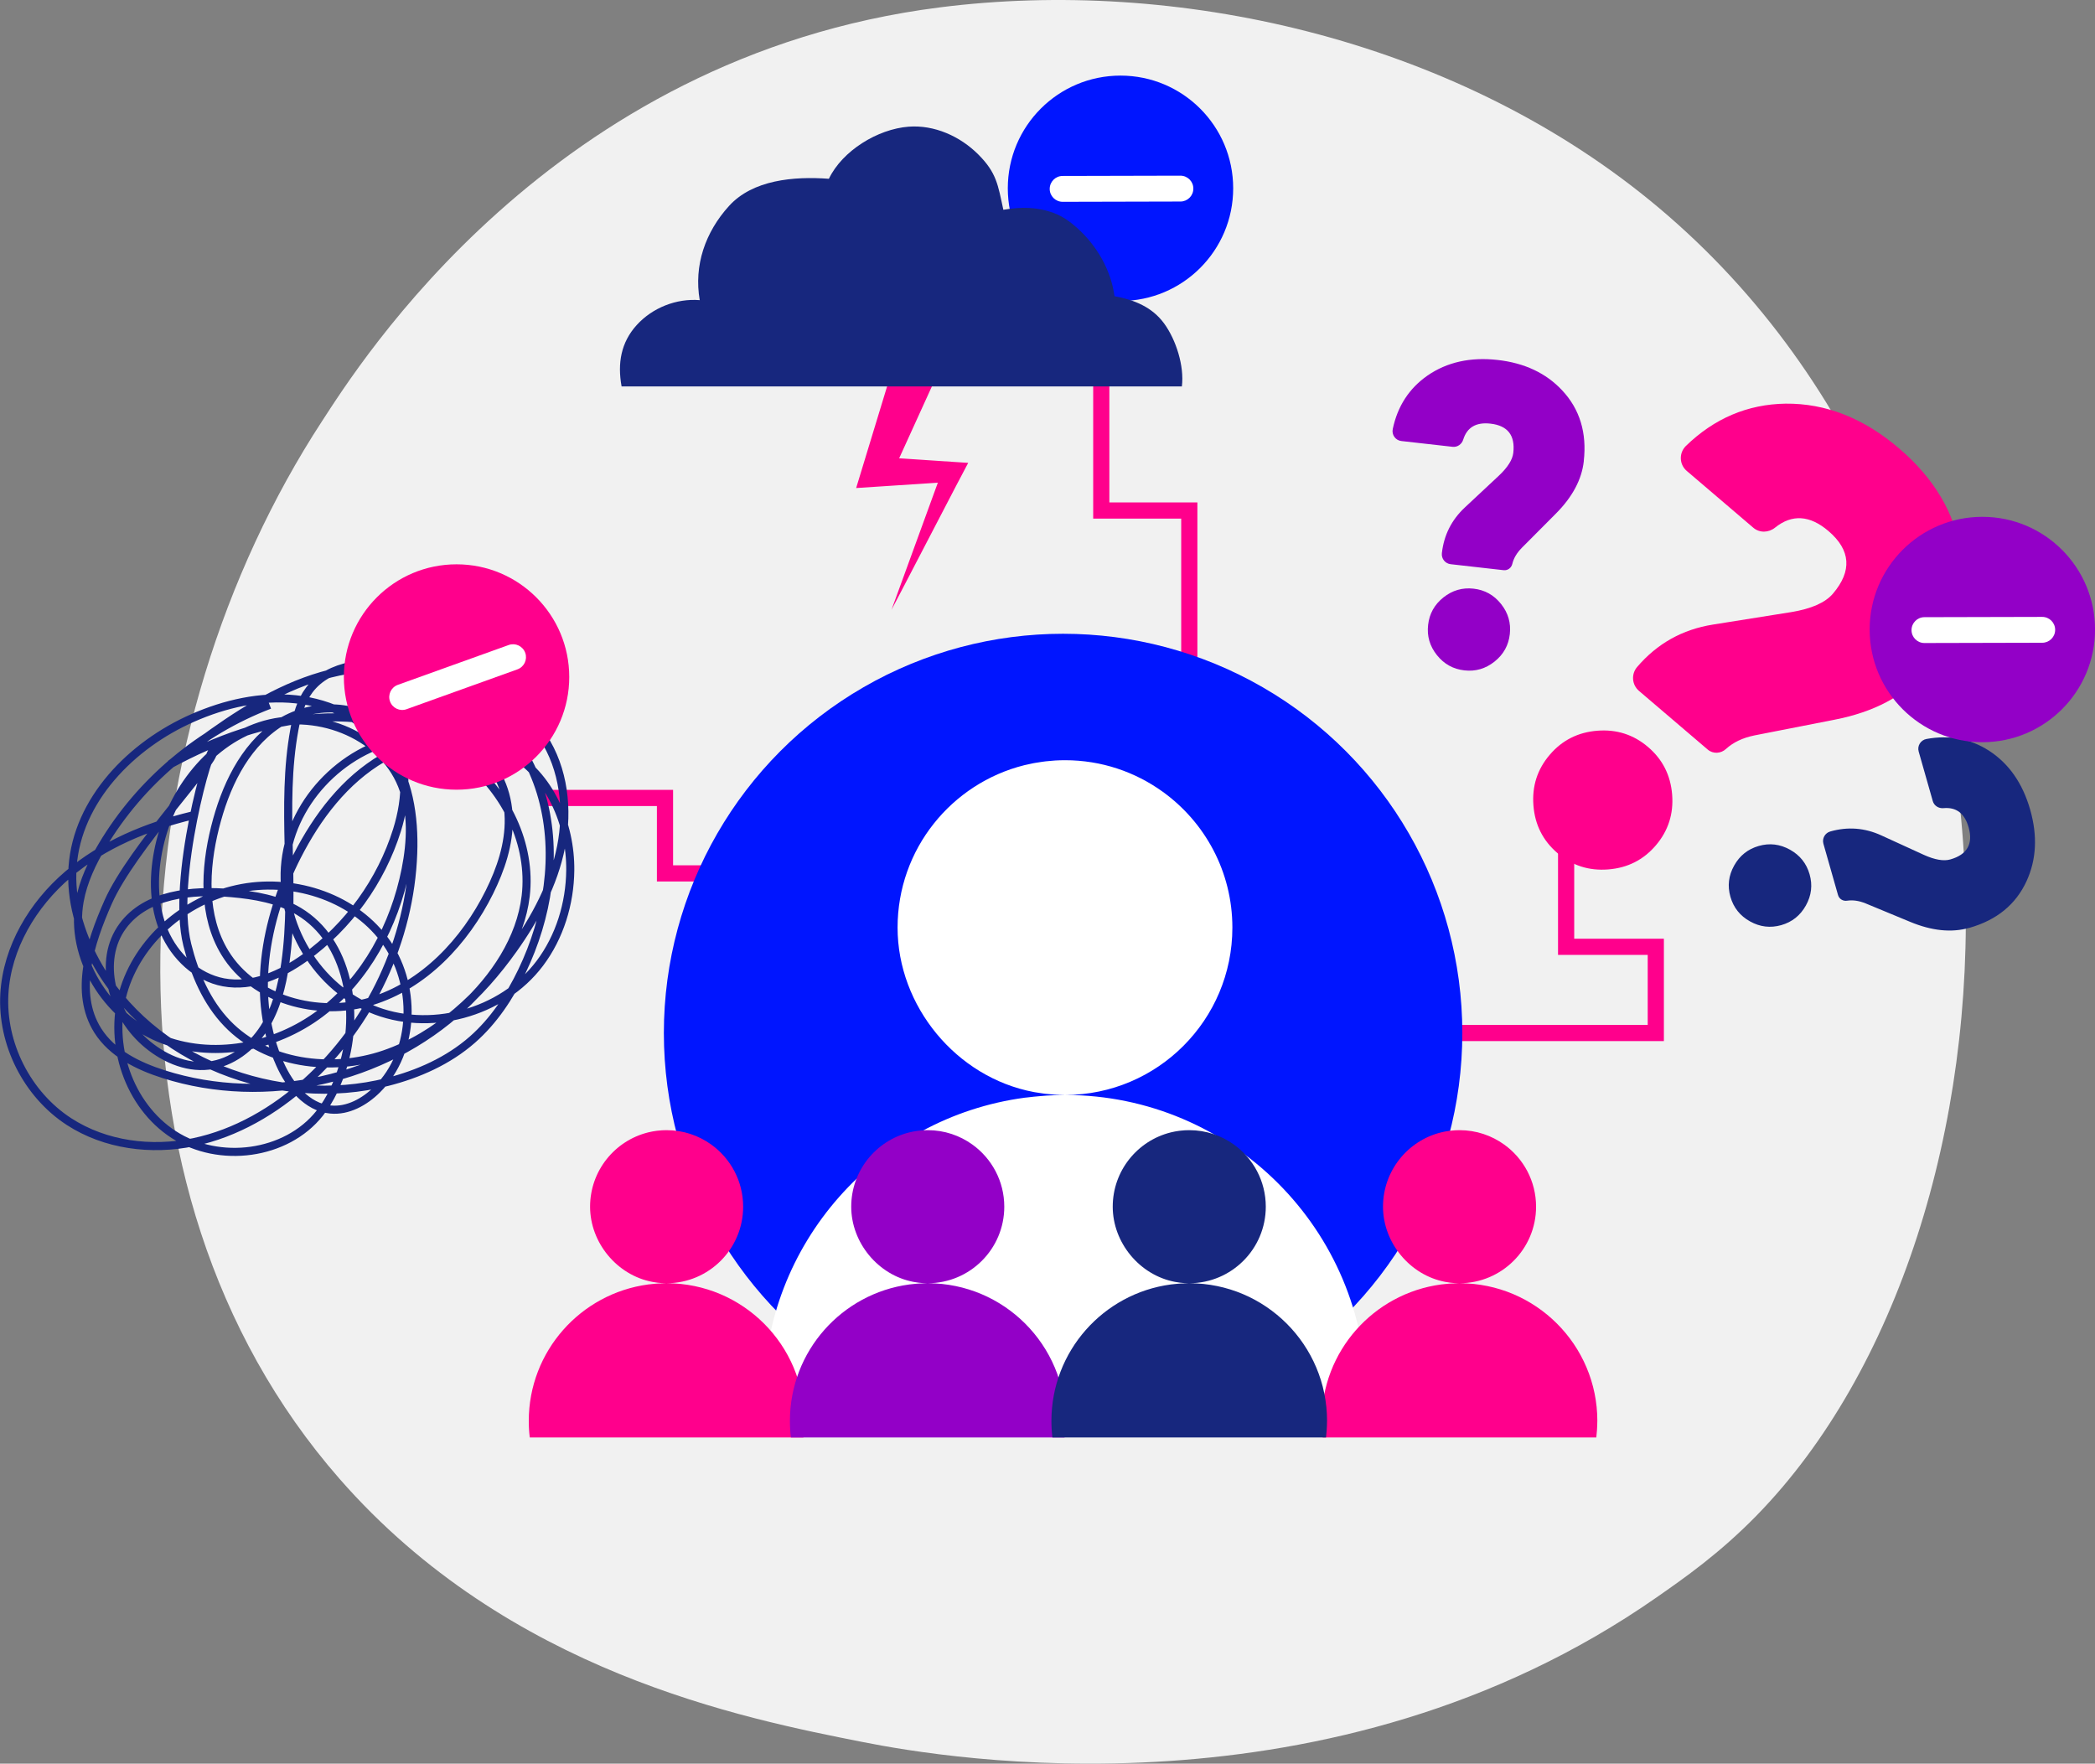 <?xml version="1.0" encoding="UTF-8"?>
<svg xmlns="http://www.w3.org/2000/svg" id="Calque_2" data-name="Calque 2" viewBox="0 0 517.93 436.01">
  <rect x="0" y="0" width="517.93" height="436.01" fill="#808080" stroke="none"/>
  <defs>
    <style>
      .cls-1 {
        stroke: #17277e;
        stroke-width: 2px;
      }

      .cls-1, .cls-2 {
        fill: none;
        stroke-miterlimit: 10;
      }

      .cls-2 {
        stroke: #ff008c;
        stroke-width: 4px;
      }

      .cls-3 {
        fill: #17277e;
      }

      .cls-3, .cls-4, .cls-5, .cls-6, .cls-7, .cls-8 {
        stroke-width: 0px;
      }

      .cls-4 {
        fill: #9300c7;
      }

      .cls-5 {
        fill: #f1f1f1;
      }

      .cls-6 {
        fill: #fff;
      }

      .cls-7 {
        fill: #ff008c;
      }

      .cls-8 {
        fill: #0015ff;
      }
    </style>
  </defs>
  <g id="Calque_1-2" data-name="Calque 1">
    <g>
      <path class="cls-5" d="M434.26,374.68c-9.17,9.38-17.84,15.43-24.69,20.21-80.55,56.19-175.85,39.81-196.11,35.81-29.91-5.91-87.73-17.32-129.53-65.12-63.24-72.31-53.39-186.22-4.34-261.42C88.57,90.41,135.97,14.07,232.3,1.83c58.3-7.41,126.26,7.53,175.47,47.62,103.3,84.15,95.95,254.14,26.49,325.23Z"></path>
      <polyline class="cls-2" points="294.02 175.51 294.02 126.21 272.26 126.21 272.26 82.86"></polyline>
      <polyline class="cls-2" points="134.05 197.27 164.4 197.27 164.4 215.92 188.59 215.92"></polyline>
      <polyline class="cls-2" points="348.87 255.38 409.35 255.38 409.35 234.07 387.18 234.07 387.18 210.91"></polyline>
      <path class="cls-1" d="M66.65,174.26c-17.11,6.53-31.91,18.95-41.3,34.68-2.57,4.31-4.77,8.92-5.66,13.85-2.49,13.87,6.62,28.4,19.63,33.83,13,5.42,28.66,2.37,39.91-6.11,11.25-8.48,18.3-21.75,21.05-35.57,1.37-6.91,1.71-14.28-.92-20.81-5.22-12.95-21.84-19.02-35.09-14.62-13.25,4.39-22.55,17.29-25.18,31-1.27,6.59-1.15,13.6,1.49,19.77,2.64,6.16,8.08,11.33,14.67,12.57,7.1,1.33,14.3-1.92,20.17-6.13,10.69-7.68,18.79-18.9,22.72-31.47,2.48-7.94,3.06-17.35-2.13-23.85-6.31-7.91-19.14-7.97-27.49-2.26-8.35,5.71-12.89,15.58-15.35,25.4-2.59,10.34-3.11,21.93,2.44,31.03,7.11,11.66,23.05,15.97,36.11,11.99,13.06-3.97,23.2-14.78,29.27-27.01,2.82-5.68,4.91-11.88,4.78-18.22-.13-6.34-2.75-12.84-7.87-16.58-4.35-3.18-10.03-4.08-15.41-3.63-15.48,1.29-29.26,14.06-31.72,29.39-2.47,15.33,6.62,31.78,20.91,37.85,14.29,6.08,32.43,1.21,41.77-11.2,4.93-6.55,7.44-14.79,7.53-22.99.12-11.5-5.09-23.57-15.11-29.21-9.49-5.34-21.77-4.02-31.19,1.45-9.42,5.47-16.28,14.54-21.23,24.25-8.08,15.84-11.51,35.17-4.24,51.39,2.4,5.37,6.66,10.7,12.52,11.25,4.28.41,8.42-1.9,11.48-4.93,9.62-9.52,9.89-26.34,1.75-37.15-8.14-10.81-23.14-15.33-36.35-12.44-13.01,2.85-24.51,12.78-28.17,25.59-3.66,12.81,1.34,27.91,12.53,35.14,11.19,7.23,27.77,5.14,36.06-5.29,2.67-3.36,4.45-7.36,5.72-11.46,4.22-13.73,1.43-31.07-10.89-38.46-4.98-2.98-10.89-3.99-16.67-4.5-9.75-.86-21.03.25-26.84,8.13-6.33,8.58-2.61,21.54,5.36,28.63,4.35,3.88,10.13,6.57,15.91,5.88,5.63-.67,10.56-4.48,13.62-9.25s4.49-10.42,5.29-16.03c2.73-19.14-1.26-38.85,2.26-57.86.64-3.44,1.56-6.93,3.67-9.72,4.99-6.6,14.64-7.14,22.85-6.15,13.42,1.62,27.56,6.52,34.96,17.82,5.14,7.85,6.26,17.89,4.44,27.1-1.83,9.21-6.38,17.68-11.83,25.33-8.08,11.35-18.69,21.46-31.87,25.97-13.18,4.51-29.18,2.41-38.84-7.63-5.1-5.3-8.09-12.32-9.87-19.46-4.06-16.27,5.78-50.25,6.39-47.77.61,2.48-20,23.78-25.96,37.23-4.49,10.14-8.47,22.4-2.55,31.77,3.56,5.62,9.96,8.77,16.3,10.78,25.2,8.01,54.48,1.45,73.86-16.54,7.89-7.33,14.35-16.82,15.62-27.51,1.51-12.77-4.89-25.79-15.01-33.74-10.11-7.94-23.46-11.12-36.3-10.32-12.84.8-25.22,5.33-36.53,11.46,9.25-7.03,18.6-14.12,29.22-18.82,10.62-4.71,22.78-6.87,33.94-3.65,14.11,4.08,24.92,16.63,28.79,30.79,3.87,14.17,1.34,29.59-5.02,42.83-3.04,6.34-7,12.33-12.28,16.96-5.94,5.21-13.36,8.52-21.02,10.46-27.1,6.86-58.62-5.16-72.04-29.68-3.93-7.17-6.35-15.35-5.77-23.51,1.18-16.52,14.51-30.13,29.68-36.8,8-3.52,16.81-5.55,25.5-4.62s17.22,5.04,22.46,12.03c5.49,7.32,6.91,16.96,6.57,26.11-.79,21.3-10.51,42.12-26.33,56.4-7.93,7.16-17.47,12.76-27.93,14.95-10.46,2.19-21.86.73-30.82-5.08-10.38-6.74-16.71-19.27-15.99-31.63.67-11.42,7.01-22.04,15.71-29.46,8.7-7.42,19.59-11.9,30.7-14.58"></path>
      <circle class="cls-7" cx="112.87" cy="167.37" r="27.86"></circle>
      <path class="cls-6" d="M127.92,165.48l-27.41,9.85c-1.66.6-3.49-.27-4.09-1.93-.6-1.66.27-3.49,1.93-4.09l27.41-9.85c1.66-.6,3.49.27,4.09,1.93.6,1.66-.27,3.49-1.93,4.09Z"></path>
      <circle class="cls-8" cx="277.01" cy="46.55" r="27.86"></circle>
      <path class="cls-6" d="M291.83,49.82l-29.12.07c-1.76,0-3.2-1.42-3.2-3.19,0-1.76,1.42-3.2,3.19-3.2l29.12-.07c1.76,0,3.2,1.42,3.2,3.19s-1.42,3.2-3.19,3.2Z"></path>
      <g>
        <circle class="cls-8" cx="262.82" cy="255.38" r="98.7"></circle>
        <path class="cls-6" d="M337.78,345.19c0-41.1-33.31-74.44-74.4-74.49,22.81-.05,41.29-18.56,41.29-41.38,0-13.84-6.8-26.08-17.23-33.59-6.8-4.9-15.13-7.79-24.15-7.79-.02,0-.04,0-.06,0-.78,0-1.55.03-2.32.07-.25.01-.49.04-.73.06-.56.04-1.11.09-1.66.15-.26.03-.51.06-.77.1-.56.08-1.12.16-1.67.26-.21.04-.43.07-.64.11-.68.13-1.35.28-2.02.44-.06.01-.12.02-.18.04,0,0,0,0,0,0-18,4.49-31.34,20.76-31.34,40.15s14.5,37.04,33.66,40.65c.1.02.19.03.29.05.68.12,1.37.23,2.07.32.15.02.29.04.44.06.7.08,1.4.15,2.11.2.11,0,.21.02.32.02.8.05,1.6.08,2.42.08-.16,0-.31.01-.47.02-1.32,0-2.63.06-3.93.13-.51.03-1.01.07-1.51.12-1.15.09-2.29.21-3.42.35-.21.03-.42.04-.63.06.02,0,.04,0,.05,0-36.4,4.89-64.49,36.06-64.49,73.8,0,3.02.17,6,.54,8.9h147.89c.16-1.26.27-2.54.36-3.83.12-1.67.19-3.36.19-5.06Z"></path>
        <path class="cls-7" d="M198.87,351.31c0-18.8-15.23-34.04-34.03-34.07,10.43-.02,18.88-8.49,18.88-18.92,0-6.33-3.11-11.93-7.88-15.36-3.11-2.24-6.92-3.56-11.04-3.56,0,0-.02,0-.03,0-.36,0-.71.01-1.06.03-.11,0-.22.02-.34.03-.25.02-.51.04-.76.07-.12.01-.23.03-.35.04-.26.03-.51.07-.76.12-.1.02-.2.03-.29.05-.31.06-.62.13-.92.2-.03,0-.06.01-.08.02,0,0,0,0,0,0-8.23,2.05-14.33,9.49-14.33,18.36s6.63,16.94,15.4,18.59c.04,0,.09.02.13.02.31.06.63.11.94.15.07,0,.13.02.2.03.32.04.64.07.96.09.05,0,.1,0,.15.01.37.02.73.04,1.1.04-.07,0-.14,0-.22,0-.6,0-1.2.03-1.8.06-.23.01-.46.03-.69.05-.53.04-1.05.1-1.57.16-.1.01-.19.02-.29.03,0,0,.02,0,.02,0-16.65,2.24-29.49,16.49-29.49,33.75,0,1.38.08,2.74.25,4.07h67.64c.07-.58.12-1.16.16-1.75.05-.77.09-1.54.09-2.32Z"></path>
        <path class="cls-4" d="M263.43,351.31c0-18.8-15.23-34.04-34.03-34.07,10.43-.02,18.88-8.49,18.88-18.92,0-6.33-3.11-11.93-7.88-15.36-3.11-2.24-6.92-3.56-11.04-3.56,0,0-.02,0-.03,0-.36,0-.71.01-1.06.03-.11,0-.22.02-.34.03-.25.02-.51.04-.76.07-.12.01-.23.03-.35.04-.26.03-.51.07-.76.12-.1.02-.2.03-.29.05-.31.06-.62.13-.92.2-.03,0-.06.01-.08.02,0,0,0,0,0,0-8.23,2.05-14.33,9.49-14.33,18.36s6.63,16.94,15.4,18.59c.04,0,.09.02.13.02.31.06.63.11.94.15.07,0,.13.02.2.03.32.04.64.07.96.09.05,0,.1,0,.15.01.37.02.73.04,1.1.04-.07,0-.14,0-.22,0-.6,0-1.2.03-1.8.06-.23.01-.46.03-.69.05-.53.04-1.05.1-1.57.16-.1.01-.19.02-.29.03,0,0,.02,0,.02,0-16.65,2.24-29.49,16.49-29.49,33.75,0,1.38.08,2.74.25,4.07h67.64c.07-.58.12-1.16.16-1.75.05-.77.09-1.54.09-2.32Z"></path>
        <path class="cls-7" d="M394.9,351.31c0-18.8-15.23-34.04-34.03-34.07,10.43-.02,18.88-8.49,18.88-18.92,0-6.33-3.11-11.93-7.88-15.36-3.11-2.24-6.92-3.56-11.04-3.56,0,0-.02,0-.03,0-.36,0-.71.01-1.06.03-.11,0-.22.02-.34.03-.25.02-.51.04-.76.07-.12.01-.23.03-.35.04-.26.03-.51.07-.76.12-.1.02-.2.03-.29.05-.31.06-.62.13-.92.2-.03,0-.06.01-.08.02,0,0,0,0,0,0-8.23,2.05-14.33,9.49-14.33,18.36s6.63,16.94,15.4,18.59c.04,0,.09.02.13.02.31.06.63.11.94.15.07,0,.13.02.2.03.32.04.64.07.96.09.05,0,.1,0,.15.01.37.02.73.04,1.1.04-.07,0-.14,0-.22,0-.6,0-1.2.03-1.8.06-.23.01-.46.03-.69.05-.53.04-1.05.1-1.57.16-.1.01-.19.02-.29.03,0,0,.02,0,.02,0-16.65,2.24-29.49,16.49-29.49,33.75,0,1.38.08,2.74.25,4.07h67.64c.07-.58.12-1.16.16-1.75.05-.77.09-1.54.09-2.32Z"></path>
        <path class="cls-3" d="M328.08,351.31c0-18.8-15.23-34.04-34.03-34.07,10.43-.02,18.88-8.49,18.88-18.92,0-6.33-3.11-11.93-7.88-15.36-3.11-2.24-6.92-3.56-11.04-3.56,0,0-.02,0-.03,0-.36,0-.71.01-1.06.03-.11,0-.22.02-.34.03-.25.02-.51.04-.76.07-.12.01-.23.03-.35.04-.26.03-.51.07-.76.12-.1.02-.2.03-.29.05-.31.06-.62.13-.92.2-.03,0-.06.01-.08.02,0,0,0,0,0,0-8.23,2.05-14.33,9.49-14.33,18.36s6.63,16.94,15.4,18.59c.04,0,.09.02.13.02.31.06.63.11.94.15.07,0,.13.02.2.03.32.04.64.07.96.09.05,0,.1,0,.15.01.37.02.73.04,1.1.04-.07,0-.14,0-.22,0-.6,0-1.2.03-1.8.06-.23.01-.46.03-.69.05-.53.04-1.05.1-1.57.16-.1.01-.19.02-.29.03,0,0,.02,0,.02,0-16.65,2.24-29.49,16.49-29.49,33.75,0,1.38.08,2.74.25,4.07h67.64c.07-.58.12-1.16.16-1.75.05-.77.09-1.54.09-2.32Z"></path>
      </g>
      <path class="cls-7" d="M475.65,166.26c-5.03,5.89-12.41,9.78-22.13,11.67l-19.78,3.88c-2.89.59-5.23,1.7-7.02,3.33,0,0,0,0-.01.01-1.27,1.18-3.2,1.29-4.52.16l-17-14.51c-1.75-1.5-1.96-4.13-.47-5.89h0c4.95-5.8,11.2-9.3,18.75-10.5l19.33-3.08c5-.82,8.44-2.34,10.33-4.55,4.79-5.62,4.43-10.78-1.1-15.5-4.6-3.93-9.01-4.21-13.21-.83-1.59,1.27-3.82,1.34-5.37.01l-16.45-14.04c-1.88-1.6-1.96-4.48-.18-6.2,7.03-6.81,15.24-10.28,24.61-10.43,9.95-.1,19.3,3.58,28.05,11.05,8.65,7.38,13.75,15.95,15.3,25.71,1.7,10.68-1.33,20.58-9.11,29.7ZM409.36,208.99c-3.06,3.59-6.99,5.58-11.76,5.95-4.78.38-8.96-.96-12.55-4.03-3.59-3.06-5.58-6.99-5.95-11.76-.38-4.78.96-8.96,4.03-12.55,3.06-3.59,6.98-5.57,11.76-5.95,4.77-.38,8.96.96,12.55,4.03,3.59,3.06,5.57,6.99,5.95,11.76.38,4.78-.97,8.96-4.03,12.55Z"></path>
      <path class="cls-3" d="M486.85,229.38c-4.39,1.25-9.28.75-14.67-1.5l-10.98-4.55c-1.61-.65-3.12-.87-4.53-.66,0,0,0,0,0,0-1.01.17-1.99-.41-2.27-1.4l-3.61-12.67c-.37-1.31.39-2.67,1.69-3.04h0c4.32-1.23,8.53-.91,12.63.97l10.49,4.8c2.72,1.23,4.91,1.61,6.56,1.14,4.18-1.19,5.69-3.85,4.52-7.96-.98-3.43-3.05-5.01-6.21-4.72-1.19.11-2.31-.59-2.64-1.74l-3.49-12.26c-.4-1.4.5-2.84,1.93-3.1,5.67-1.04,10.84-.07,15.48,2.91,4.92,3.2,8.3,8.06,10.16,14.58,1.84,6.45,1.54,12.32-.88,17.61-2.65,5.8-7.37,9.67-14.17,11.6ZM440.37,228.71c-2.68.76-5.25.46-7.72-.92-2.47-1.37-4.08-3.4-4.85-6.08s-.46-5.25.92-7.72c1.37-2.47,3.4-4.08,6.08-4.85s5.25-.46,7.72.92c2.47,1.37,4.08,3.4,4.85,6.08s.46,5.25-.92,7.72c-1.38,2.47-3.4,4.08-6.08,4.85Z"></path>
      <path class="cls-4" d="M391.55,114.03c-.51,4.54-2.83,8.87-6.96,13l-8.38,8.42c-1.22,1.24-2,2.56-2.33,3.94,0,0,0,0,0,0-.23,1-1.14,1.69-2.16,1.57l-13.09-1.48c-1.35-.15-2.32-1.37-2.17-2.72h0c.5-4.47,2.4-8.24,5.69-11.31l8.43-7.88c2.17-2.05,3.35-3.93,3.54-5.63.49-4.32-1.39-6.73-5.65-7.21-3.55-.4-5.79.92-6.73,3.95-.36,1.15-1.43,1.91-2.62,1.78l-12.67-1.43c-1.45-.16-2.44-1.54-2.13-2.97,1.19-5.65,4.05-10.05,8.58-13.21,4.83-3.33,10.61-4.62,17.35-3.86,6.66.75,11.98,3.26,15.95,7.51,4.36,4.66,6.14,10.5,5.34,17.51ZM373.26,156.77c-.31,2.77-1.57,5.03-3.78,6.79-2.21,1.76-4.7,2.49-7.46,2.17-2.77-.31-5.03-1.57-6.79-3.78-1.76-2.21-2.49-4.7-2.17-7.46.31-2.77,1.57-5.03,3.78-6.79,2.21-1.76,4.7-2.48,7.46-2.17,2.77.31,5.03,1.57,6.79,3.78,1.76,2.21,2.48,4.7,2.17,7.46Z"></path>
      <path class="cls-7" d="M232.38,91.14l-12.2,26.8s-3.45-5-3.45-5l18.71,1.23,3.92.26c-.24.3-18.17,34.92-18.96,36.32,0,0,12.8-35.11,12.8-35.11l2.25,3.45-18.71,1.23-5.08.33c.92-2.98,9.07-29.8,10.2-33.5,0,0,10.53,3.98,10.53,3.98h0Z"></path>
      <path class="cls-3" d="M292.2,95.53h-138.53c-1.04-5.7-.16-10.87,3.73-15.16,3.89-4.29,9.82-6.64,15.59-6.17-1.49-8.59,1.38-16.83,7.24-23.28,5.86-6.46,16-7.37,24.69-6.72,3.32-6.93,12.05-12.29,19.7-12.88,6.36-.49,12.73,2.36,17.24,6.87,4.51,4.52,4.84,7.43,6.19,13.67,4.4-.74,8.35-.74,12.53.82,2.14.8,4.03,2.16,5.73,3.69,4.86,4.37,8.35,10.37,9.22,16.85,4.93.92,9.31,2.7,12.27,6.75,2.96,4.05,5.01,10.56,4.39,15.54Z"></path>
      <circle class="cls-4" cx="490.08" cy="155.63" r="27.86"></circle>
      <path class="cls-6" d="M504.89,158.9l-29.12.07c-1.76,0-3.2-1.42-3.2-3.19,0-1.76,1.42-3.2,3.19-3.2l29.12-.07c1.76,0,3.2,1.42,3.2,3.19s-1.42,3.2-3.19,3.2Z"></path>
    </g>
  </g>
</svg>
